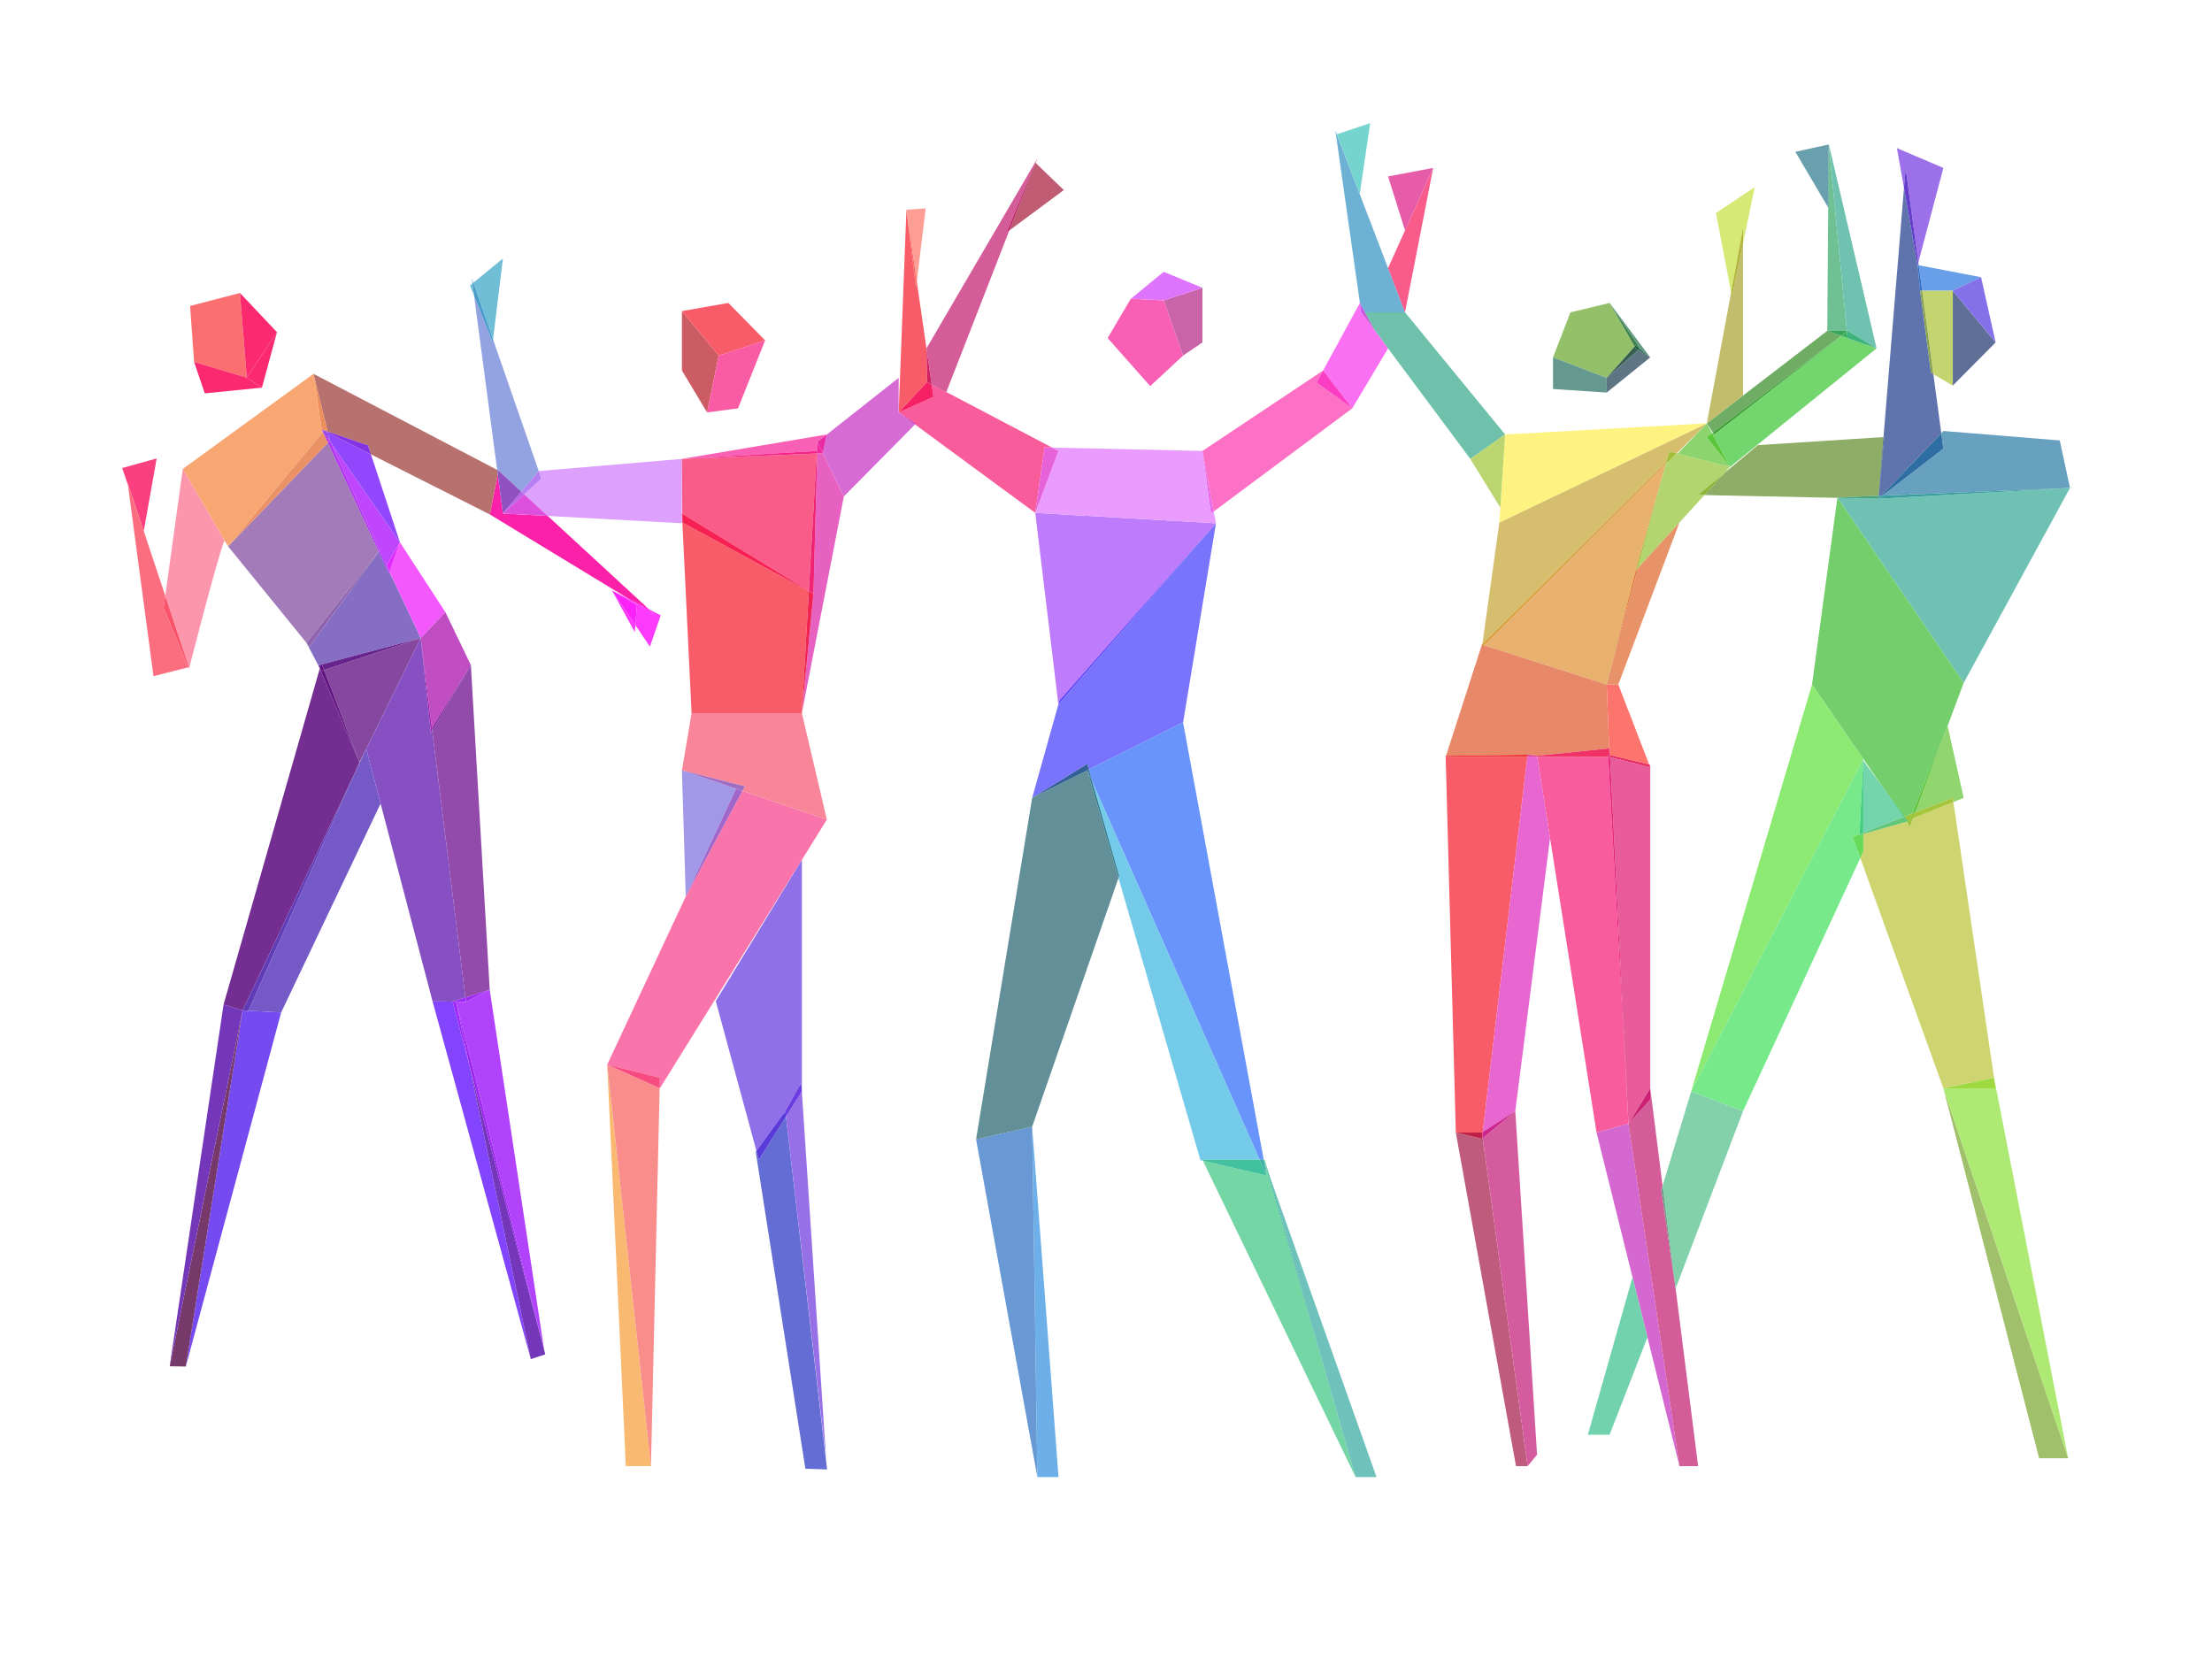 <?xml version="1.0"?>
<svg version="1.1" viewBox="0 0 800 600" xmlns="http://www.w3.org/2000/svg" width="800" height="600">
<g>
	<polyline fill="#FB21A8" points="180.022,171.581 177.144,186.053 227.866,216.866 234.741,220.38 198.093,186.599 
		181.895,185.713 180.022,171.581 	"></polyline>
	<polyline fill="#FB3AFC" points="221.307,213.513 230.357,218.933 229.798,226.086 235.051,233.864 238.966,222.54 234.741,220.38 
		236.848,222.322 227.866,216.866 221.307,213.513 	"></polyline>
	<polyline fill="#FA20F2" points="227.866,216.866 236.848,222.322 234.741,220.38 227.866,216.866 	"></polyline>
	<polyline fill="#FB39F8" points="221.307,213.513 229.599,228.637 229.798,226.086 221.307,213.513 	"></polyline>
	<polyline fill="#FA22F8" points="221.307,213.513 221.307,213.513 229.798,226.086 230.357,218.933 221.307,213.513 	"></polyline>
	<polyline fill="#FB6F70" points="86.778,105.965 68.749,110.651 70.196,130.914 89.253,136.562 86.778,105.965 	"></polyline>
	<polyline fill="#FB296F" points="86.778,105.965 89.253,136.562 100.173,120.131 86.778,105.965 	"></polyline>
	<polyline fill="#FB296F" points="70.196,130.914 74.062,142.258 94.729,140.202 89.253,136.562 70.196,130.914 	"></polyline>
	<polyline fill="#FB296F" points="100.173,120.131 89.253,136.562 94.729,140.202 100.173,120.131 	"></polyline>
	<polyline fill="#FB407F" points="56.66,165.801 44.187,169.273 46.257,175.325 46.147,174.508 51.987,192.075 56.66,165.801 	"></polyline>
	<path fill="#FB96AD" d="M66.104,169.593l-6.335,45.89l8.578,25.804l-0.266,0.067l0.255,0.615c0,0,10.221-40.143,12.881-46.564
		L66.104,169.593"></path>
	<polyline fill="#B7726F" points="113.374,135.206 118.482,156.07 133.092,161.076 134.167,164.339 177.144,186.053 
		180.022,171.581 179.805,169.938 113.374,135.206 	"></polyline>
	<polyline fill="#866EC4" points="136.98,199.511 111.936,233.836 110.826,232.47 115.121,240.631 115.12,240.629 116.052,240.381 
		116.234,239.745 116.438,240.278 152.172,230.769 140.877,206.889 140.683,207.444 136.98,199.511 	"></polyline>
	<polyline fill="#A27BB8" points="118.599,160.133 82.503,197.601 110.826,232.47 110.826,232.468 136.97,199.49 118.599,160.133 	
		"></polyline>
	<polyline fill="#8F63AE" points="136.97,199.49 110.826,232.468 110.826,232.47 111.936,233.836 136.98,199.511 136.97,199.49 	"></polyline>
	<path fill="#F8A672" d="M113.374,135.206l-47.27,34.387l15.113,25.812c0.231-0.558,0.405-0.861,0.51-0.861
		c0.039,0,0.068,0.041,0.087,0.124c0.688,2.934,0.688,2.934,0.688,2.934l0,0l34.262-41.395l-0.402-0.861l0.508,0.733l-0.508-0.733
		L113.374,135.206"></path>
	<path fill="#F79564" d="M81.728,194.543c-0.105,0-0.279,0.303-0.51,0.861l1.286,2.196c0,0,0,0-0.688-2.934
		C81.796,194.584,81.767,194.543,81.728,194.543"></path>
	<polyline fill="#ED8F5B" points="113.374,135.206 116.363,155.344 117.232,155.642 117.464,155.361 117.658,155.788 
		118.482,156.07 113.374,135.206 	"></polyline>
	<polyline fill="#EA9166" points="116.766,156.206 82.503,197.601 118.599,160.133 116.766,156.206 	"></polyline>
	<polyline fill="#E78D63" points="117.464,155.361 117.232,155.642 117.658,155.788 117.464,155.361 	"></polyline>
	<polyline fill="#BF46FC" points="119.523,159.902 137.288,199.089 139.797,204.43 144.639,196.131 119.523,159.902 	"></polyline>
	<polyline fill="#AB2FF3" points="137.288,199.089 137.288,199.089 136.98,199.511 140.683,207.444 140.877,206.889 
		139.751,204.508 139.797,204.43 137.288,199.089 	"></polyline>
	<polyline fill="#B032F0" points="119.229,159.479 118.599,160.133 136.97,199.49 137.288,199.089 119.523,159.902 119.229,159.479 
			"></polyline>
	<polyline fill="#AE2EEF" points="137.288,199.089 136.97,199.49 136.98,199.511 137.288,199.089 	"></polyline>
	<polyline fill="#BE39E5" points="116.363,155.344 116.766,156.206 116.872,156.077 116.363,155.344 	"></polyline>
	<polyline fill="#BB35E3" points="116.872,156.077 116.766,156.206 118.599,160.133 119.229,159.479 116.872,156.077 	"></polyline>
	<polyline fill="#F258FC" points="144.639,196.131 144.639,196.131 140.91,206.797 152.172,230.769 161.078,221.379 
		144.639,196.131 	"></polyline>
	<polyline fill="#D334ED" points="140.91,206.797 140.877,206.889 152.172,230.769 140.91,206.797 	"></polyline>
	<polyline fill="#E12AFB" points="144.639,196.131 139.797,204.43 140.91,206.797 144.639,196.131 	"></polyline>
	<polyline fill="#DC24F9" points="139.797,204.43 139.751,204.508 140.877,206.889 140.91,206.797 139.797,204.43 	"></polyline>
	<polyline fill="#9148FC" points="118.579,156.463 119.299,159.406 119.523,159.902 144.639,196.131 134.167,164.339 
		118.579,156.463 	"></polyline>
	<polyline fill="#8532E5" points="118.482,156.07 118.579,156.463 134.167,164.339 133.092,161.076 118.482,156.07 	"></polyline>
	<polyline fill="#8333F0" points="119.299,159.406 119.229,159.479 119.523,159.902 119.299,159.407 	"></polyline>
	<path fill="#903AE5" d="M117.782,156.061l1.517,3.346l0,0l-0.72-2.943L117.782,156.061 M116.363,155.344l0.508,0.733l0.278-0.336
		L116.363,155.344"></path>
	<path fill="#8E36E1" d="M117.658,155.788l0.124,0.273l0.797,0.402l-0.097-0.393L117.658,155.788 M116.363,155.344L116.363,155.344
		l0.786,0.397l0.083-0.1L116.363,155.344"></path>
	<polyline fill="#8D36E3" points="117.149,155.741 116.872,156.077 119.229,159.479 119.299,159.406 117.782,156.061 
		117.149,155.741 	"></polyline>
	<polyline fill="#8D36E2" points="117.232,155.642 117.149,155.741 117.782,156.061 117.658,155.788 117.232,155.642 	"></polyline>
	<polyline fill="#86489E" points="152.172,230.769 117.222,242.326 130.018,275.753 132.438,270.839 132.441,270.831 
		152.172,230.769 	"></polyline>
	<polyline fill="#67248F" points="152.172,230.769 116.438,240.278 117.222,242.326 152.172,230.769 	"></polyline>
	<polyline fill="#86489E" points="115.121,240.631 115.634,241.842 115.678,241.689 115.121,240.631 	"></polyline>
	<polyline fill="#67248F" points="116.052,240.381 115.12,240.629 115.121,240.631 115.678,241.689 116.052,240.381 	"></polyline>
	<polyline fill="#631989" points="116.234,239.745 116.052,240.381 116.438,240.278 116.234,239.745 	"></polyline>
	<polyline fill="#742E92" points="115.634,241.842 80.847,363.339 87.747,365.428 87.747,365.428 87.747,365.428 87.747,365.428 
		87.747,365.428 128.258,279.686 130.018,275.753 115.634,241.842 	"></polyline>
	<polyline fill="#631584" points="115.678,241.689 115.634,241.842 130.018,275.753 117.222,242.326 116.192,242.667 
		115.678,241.689 	"></polyline>
	<polyline fill="#5E0F82" points="116.438,240.278 116.052,240.381 115.678,241.689 116.192,242.667 117.222,242.326 
		116.438,240.278 	"></polyline>
	<polyline fill="#8650C2" points="152.172,230.769 152.172,230.769 132.441,270.831 137.645,290.63 156.439,362.153 
		163.683,362.259 168.328,360.762 156.328,264.211 155.827,265.061 152.172,230.769 	"></polyline>
	<polyline fill="#C04DC2" points="161.078,221.379 161.078,221.379 152.172,230.769 156.328,264.211 156.329,264.21 
		156.219,263.325 170.299,240.533 161.078,221.379 	"></polyline>
	<polyline fill="#A122B3" points="152.172,230.769 155.827,265.061 156.328,264.211 152.172,230.769 	"></polyline>
	<polyline fill="#7559C7" points="132.441,270.831 132.438,270.839 128.258,279.686 89.841,365.54 101.682,366.176 137.645,290.63 
		132.441,270.831 	"></polyline>
	<polyline fill="#643FBA" points="132.441,270.831 132.438,270.839 132.441,270.831 132.441,270.831 	"></polyline>
	<polyline fill="#613CB7" points="128.258,279.686 87.747,365.428 89.841,365.54 128.258,279.686 	"></polyline>
	<polyline fill="#6441BE" points="132.441,270.831 132.441,270.831 137.645,290.63 137.645,290.63 132.441,270.831 	"></polyline>
	<polyline fill="#924BAA" points="170.299,240.533 170.299,240.533 156.329,264.21 168.328,360.762 177.113,357.932 
		170.299,240.533 	"></polyline>
	<polyline fill="#811F9B" points="170.299,240.533 156.219,263.325 156.329,264.21 170.299,240.533 	"></polyline>
	<polyline fill="#754AF0" points="87.747,365.428 67.207,494.212 101.682,366.176 89.841,365.54 89.636,366 87.747,365.428 	"></polyline>
	<polyline fill="#612CE0" points="87.747,365.428 87.747,365.428 89.636,366 89.841,365.54 87.747,365.428 	"></polyline>
	<polyline fill="#77396A" points="87.747,365.428 61.373,494.126 67.207,494.212 87.747,365.428 87.747,365.428 	"></polyline>
	<polyline fill="#7437B9" points="80.847,363.339 61.373,494.126 87.747,365.428 80.847,363.339 	"></polyline>
	<polyline fill="#601AAA" points="80.847,363.339 80.847,363.339 87.747,365.428 87.747,365.428 80.847,363.339 	"></polyline>
	<polyline fill="#8244FC" points="156.439,362.153 191.967,491.533 169.818,385.589 163.683,362.259 156.439,362.153 	"></polyline>
	<polyline fill="#7437B9" points="169.818,385.589 191.967,491.533 197.214,489.833 196.783,488.128 169.818,385.589 	"></polyline>
	<polyline fill="#B143FC" points="177.113,357.932 177.113,357.932 168.523,362.329 168.328,360.762 168.523,362.329 
		163.683,362.259 163.683,362.259 164.944,362.277 169.818,385.589 164.944,362.277 196.783,488.128 196.786,488.138 
		177.113,357.932 	"></polyline>
	<polyline fill="#9F2AF3" points="168.328,360.762 163.683,362.259 168.523,362.329 168.328,360.762 	"></polyline>
	<polyline fill="#A12AF0" points="177.113,357.932 168.328,360.762 168.523,362.329 177.113,357.932 	"></polyline>
	<polyline fill="#9F28FB" points="163.683,362.259 169.818,385.589 164.944,362.277 163.683,362.259 	"></polyline>
	<polyline fill="#9D26F1" points="164.944,362.277 169.818,385.589 196.783,488.128 164.944,362.277 	"></polyline>
	<polyline fill="#FB6E80" points="46.257,175.325 55.513,244.543 68.082,241.354 59.16,219.893 59.769,215.483 51.987,192.075 
		51.987,192.075 46.257,175.325 	"></polyline>
	<polyline fill="#FA3F60" points="46.147,174.508 46.257,175.325 51.987,192.075 46.147,174.508 	"></polyline>
	<polyline fill="#FA546B" points="59.769,215.483 59.16,219.893 68.082,241.354 68.347,241.287 59.769,215.483 	"></polyline>
	<polyline fill="#8EAD66" points="681.188,158.069 635.748,160.986 623.76,170.982 616.426,179.044 664.506,180.061 
		664.525,179.913 679.44,179.303 681.188,158.069 	"></polyline>
	<polyline fill="#6DB2D4" points="482.953,47.191 491.825,109.558 491.825,109.558 493.651,112.963 508.144,112.963 502.008,96.944 
		482.953,47.191 	"></polyline>
	<polyline fill="#6FC1AB" points="508.144,112.963 508.144,112.963 493.651,112.963 497.104,119.404 502.008,125.993 
		531.758,165.965 544.352,157.133 508.144,112.963 	"></polyline>
	<polyline fill="#75D5CE" points="495.548,44.53 483.525,48.552 491.763,70.192 495.548,44.53 	"></polyline>
	<polyline fill="#73D56E" points="667.96,119.837 667.96,119.837 668.199,122.305 665.866,121.462 619.919,157.133 619.479,156.459 
		619.194,156.674 625.692,168.858 678.694,125.993 668.199,122.305 667.96,119.837 	"></polyline>
	<polyline fill="#6FAD65" points="660.852,119.651 660.852,119.651 630.414,143.036 630.414,143.036 617.296,153.114 
		619.479,156.459 665.822,121.446 660.852,119.651 	"></polyline>
	<polyline fill="#3C9D31" points="665.822,121.446 619.479,156.459 619.919,157.133 665.866,121.462 665.822,121.446 	"></polyline>
	<polyline fill="#6FC092" points="661.377,52 661.375,52.245 661.377,52.244 661.377,75.371 661.198,75.067 660.852,119.651 
		667.941,119.651 661.377,52 	"></polyline>
	<polyline fill="#3CB25D" points="667.96,119.837 665.866,121.462 668.199,122.305 667.96,119.837 	"></polyline>
	<polyline fill="#3AA35A" points="667.941,119.651 660.852,119.651 665.822,121.446 667.959,119.832 667.941,119.651 	"></polyline>
	<polyline fill="#299D47" points="667.959,119.832 665.822,121.446 665.866,121.462 667.96,119.837 667.959,119.832 	"></polyline>
	<polyline fill="#6FC1B0" points="661.377,52 667.941,119.651 668.199,119.651 678.694,125.993 661.377,52 	"></polyline>
	<polyline fill="#3DB27C" points="668.199,119.651 668.199,119.651 667.96,119.837 668.199,122.305 678.694,125.993 
		668.199,119.651 	"></polyline>
	<polyline fill="#3BA379" points="668.199,119.651 667.941,119.651 667.959,119.832 668.199,119.651 	"></polyline>
	<polyline fill="#299E66" points="668.199,119.651 667.959,119.832 667.96,119.837 668.199,119.651 	"></polyline>
	<polyline fill="#68A0AD" points="661.375,52.245 649.308,54.905 661.198,75.067 661.375,52.245 	"></polyline>
	<polyline fill="#338985" points="661.377,52.244 661.375,52.245 661.198,75.067 661.377,75.371 661.377,52.244 	"></polyline>
	<polyline fill="#94C06A" points="582.137,109.558 567.967,112.963 561.67,129.25 581.086,136.643 591.19,125.306 582.137,109.558 	
		"></polyline>
	<polyline fill="#65998F" points="561.67,129.25 561.67,140.687 581.086,141.971 581.086,136.643 561.67,129.25 	"></polyline>
	<polyline fill="#5E7684" points="592.507,126.566 581.086,136.643 581.086,141.971 596.83,129.25 592.507,126.566 	"></polyline>
	<polyline fill="#375F4D" points="591.19,125.306 581.086,136.643 592.507,126.566 591.585,125.993 591.19,125.306 	"></polyline>
	<polyline fill="#649982" points="582.137,109.558 582.137,109.558 593.156,125.993 593.049,126.088 596.83,129.25 582.137,109.558 
			"></polyline>
	<polyline fill="#3E834D" points="582.137,109.558 591.19,125.306 591.585,124.863 593.049,126.088 593.156,125.993 
		582.137,109.558 	"></polyline>
	<polyline fill="#2A6756" points="593.049,126.088 592.507,126.566 596.83,129.25 593.049,126.088 	"></polyline>
	<polyline fill="#1C5F42" points="591.585,124.863 591.19,125.306 591.585,125.993 592.507,126.566 593.049,126.088 
		591.585,124.863 	"></polyline>
	<polyline fill="#D5BF6E" points="617.296,153.114 542.254,188.966 536.12,232.973 602.602,167.212 602.536,167.457 
		603.722,163.247 606.432,163.938 617.296,153.114 	"></polyline>
	<path fill="#E8B16D" d="M536.12,232.973l-0.164,0.163l0.136,0.043L536.12,232.973 M602.395,167.961l-65.665,65.422l44.356,14.191
		l10.499-41.226L602.395,167.961"></path>
	<polyline fill="#D99A39" points="602.602,167.212 536.12,232.973 536.092,233.179 536.729,233.383 602.395,167.961 
		602.536,167.457 602.602,167.212 	"></polyline>
	<polyline fill="#E8B16D" points="592.348,205.51 591.585,206.348 592.348,205.51 592.348,205.51 	"></polyline>
	<polyline fill="#B3D56F" points="606.432,163.938 602.403,167.952 592.348,205.51 616.426,179.044 614.149,178.996 623.76,170.982 
		625.692,168.858 606.683,164.105 606.762,164.023 606.432,163.938 	"></polyline>
	<polyline fill="#8AB738" points="623.76,170.982 614.149,178.996 616.426,179.044 623.76,170.982 	"></polyline>
	<polyline fill="#A4BE3A" points="603.722,163.247 602.536,167.457 602.403,167.952 606.432,163.938 603.722,163.247 	"></polyline>
	<polyline fill="#ABB83A" points="602.403,167.952 602.395,167.961 591.585,206.348 592.348,205.51 602.403,167.952 	"></polyline>
	<polyline fill="#A5B128" points="602.536,167.457 602.395,167.961 602.403,167.952 602.536,167.457 	"></polyline>
	<polyline fill="#FEF380" points="617.296,153.114 544.352,157.133 542.254,188.966 617.296,153.114 	"></polyline>
	<polyline fill="#8CD56E" points="617.296,153.114 617.296,153.114 606.762,164.023 625.692,168.858 617.296,158.109 
		619.194,156.674 617.296,153.114 	"></polyline>
	<polyline fill="#5AC639" points="619.194,156.674 617.296,158.109 625.692,168.858 619.194,156.674 	"></polyline>
	<polyline fill="#70C63A" points="606.762,164.023 606.683,164.105 625.692,168.858 606.762,164.023 	"></polyline>
	<polyline fill="#E8926A" points="607.398,188.966 592.348,205.51 581.086,247.574 585.284,247.574 607.398,188.966 	"></polyline>
	<path fill="#E07635" d="M581.086,247.574L581.086,247.574 M592.348,205.51l-0.763,0.838l-10.499,41.226L592.348,205.51"></path>
	<polyline fill="#BBD570" points="544.352,157.133 531.758,165.965 542.607,183.592 544.352,157.133 	"></polyline>
	<polyline fill="#E78869" points="535.956,233.136 522.966,273.344 552.486,272.946 555.898,273.346 582.013,270.661 
		581.086,247.574 536.729,233.383 535.956,234.153 536.092,233.179 535.956,233.136 	"></polyline>
	<polyline fill="#D87134" points="536.092,233.179 535.956,234.153 536.729,233.383 536.092,233.179 	"></polyline>
	<polyline fill="#E78869" points="522.846,273.715 522.836,273.746 522.847,273.746 522.846,273.715 	"></polyline>
	<polyline fill="#FC746B" points="585.284,247.574 585.284,247.574 581.086,247.574 582.013,270.661 582.137,270.648 
		582.26,273.102 596.454,276.513 585.284,247.574 	"></polyline>
	<polyline fill="#F95C9C" points="581.656,273.746 555.962,273.746 560.6,303.114 577.413,409.592 588.958,406.393 581.656,273.746 
			"></polyline>
	<polyline fill="#F03166" points="582.013,270.661 555.898,273.346 555.962,273.746 581.656,273.746 581.612,272.946 
		582.109,273.066 582.013,270.661 	"></polyline>
	<polyline fill="#F72A66" points="582.137,270.648 582.013,270.661 582.109,273.066 582.26,273.102 582.137,270.648 	"></polyline>
	<polyline fill="#E75C99" points="582.295,273.786 588.958,406.393 596.83,393.597 596.83,276.603 596.454,276.513 596.83,277.486 
		582.295,273.786 	"></polyline>
	<polyline fill="#E72A63" points="582.26,273.102 582.295,273.786 596.83,277.486 596.454,276.513 582.26,273.102 	"></polyline>
	<polyline fill="#E52175" points="582.109,273.066 582.137,273.746 581.656,273.746 588.958,406.393 582.295,273.786 
		582.137,273.746 582.109,273.066 	"></polyline>
	<polyline fill="#E21262" points="581.612,272.946 581.656,273.746 582.137,273.746 582.109,273.066 581.612,272.946 	"></polyline>
	<polyline fill="#E40F62" points="582.109,273.066 582.137,273.746 582.295,273.786 582.26,273.102 582.109,273.066 	"></polyline>
	<path fill="#F95C69" d="M552.392,273.746h-29.545l3.665,135.846h9.444l0.146,1.062l-0.146-1.062l0.294-0.189L552.392,273.746
		 M522.966,273.344l-0.13,0.002l0.01,0.369L522.966,273.344"></path>
	<polyline fill="#F03133" points="552.486,272.946 522.966,273.344 522.846,273.715 522.847,273.746 552.392,273.746 
		552.486,272.946 	"></polyline>
	<polyline fill="#E766D0" points="555.962,273.746 552.392,273.746 536.25,409.402 548.026,401.823 560.6,303.114 555.962,273.746 	
		"></polyline>
	<polyline fill="#DF3A9A" points="552.486,272.946 552.486,272.946 552.392,273.746 555.962,273.746 555.898,273.346 
		552.486,272.946 	"></polyline>
	<polyline fill="#E52BAC" points="555.962,273.746 555.962,273.746 560.6,303.116 560.6,303.114 555.962,273.746 	"></polyline>
	<polyline fill="#D468D0" points="588.958,406.393 588.958,406.393 577.413,409.592 590.538,462.402 595.85,483.557 
		595.816,483.642 607.398,530.242 588.958,406.393 	"></polyline>
	<polyline fill="#D45C99" points="596.83,393.597 596.83,393.597 596.83,397.71 588.958,406.393 607.398,530.242 614.149,530.242 
		606.011,466.031 606.011,466.032 600.833,430.382 601.298,428.848 596.83,393.597 	"></polyline>
	<polyline fill="#CB2175" points="596.83,393.597 588.958,406.393 596.83,397.71 596.83,393.597 	"></polyline>
	<polyline fill="#BF5C7D" points="526.512,409.592 548.278,530.242 552.486,530.242 536.237,411.643 535.956,411.877 
		526.512,409.592 	"></polyline>
	<polyline fill="#BD2147" points="535.956,409.592 526.512,409.592 535.956,411.877 536.102,410.654 535.956,409.592 	"></polyline>
	<polyline fill="#B7246D" points="536.102,410.654 535.956,411.877 536.237,411.643 536.102,410.654 	"></polyline>
	<polyline fill="#D45C9E" points="548.026,401.823 548.026,401.823 536.237,411.643 552.486,530.242 555.898,526.129 
		548.026,401.823 	"></polyline>
	<polyline fill="#D12168" points="536.25,409.402 535.956,409.592 536.102,410.654 536.25,409.402 	"></polyline>
	<polyline fill="#CB248D" points="548.026,401.823 536.25,409.402 536.102,410.654 536.237,411.643 548.026,401.823 	"></polyline>
	<polyline fill="#F95C8A" points="518.332,60.734 518.332,60.734 508.144,83.335 508.144,83.334 502.008,96.944 508.144,112.963 
		518.332,60.734 	"></polyline>
	<polyline fill="#C4407B" points="502.008,96.944 502.008,96.944 508.144,112.963 502.008,96.943 	"></polyline>
	<polyline fill="#F970F3" points="491.825,109.558 478.535,133.983 489.073,147.678 502.008,125.993 492.31,112.963 
		491.825,109.558 	"></polyline>
	<polyline fill="#C453E4" points="491.825,109.558 491.825,109.558 492.31,112.963 493.651,112.963 491.825,109.558 	"></polyline>
	<polyline fill="#C55AD5" points="493.651,112.963 492.31,112.963 502.008,125.993 502.008,125.993 497.104,119.404 
		493.651,112.963 	"></polyline>
	<polyline fill="#FC71C6" points="478.535,133.982 434.876,163.085 438.973,184.977 489.073,147.678 476.137,138.392 
		478.535,133.983 478.535,133.982 	"></polyline>
	<polyline fill="#FA3DC2" points="478.535,133.983 476.137,138.392 489.073,147.678 478.535,133.983 	"></polyline>
	<polyline fill="#F95C69" points="327.816,75.854 325.017,149.168 335.299,138.132 335.07,125.995 331.575,101.84 331.303,104.08 
		327.816,75.854 	"></polyline>
	<polyline fill="#F95C9B" points="336.959,139.058 337.612,143.569 325.017,149.168 331.315,153.114 330.923,153.511 
		374.417,185.495 377.792,161.813 380.523,161.875 342.259,141.786 342.187,141.971 336.959,139.058 	"></polyline>
	<polyline fill="#F62165" points="335.299,138.132 325.017,149.168 337.612,143.569 336.959,139.058 335.299,138.132 	"></polyline>
	<polyline fill="#F95FB4" points="408.985,108.041 400.589,122.26 415.982,139.645 427.878,128.606 420.88,108.653 408.985,108.041 
			"></polyline>
	<polyline fill="#CA64A9" points="434.876,104.08 420.88,108.653 427.878,128.606 434.876,123.842 434.876,104.08 	"></polyline>
	<polyline fill="#DF74FC" points="420.88,98.305 408.985,108.041 420.88,108.653 434.876,104.08 420.88,98.305 	"></polyline>
	<polyline fill="#BE7BFC" points="374.417,185.495 374.417,185.495 382.772,254.762 383.2,253.236 439.773,189.254 374.417,185.495 
			"></polyline>
	<polyline fill="#E99CFD" points="380.523,161.875 382.829,163.085 374.417,185.495 439.773,189.254 438.973,184.977 
		437.984,185.713 434.876,163.085 380.523,161.875 	"></polyline>
	<polyline fill="#E868E8" points="434.876,163.085 434.876,163.085 437.984,185.713 438.973,184.977 434.876,163.085 	"></polyline>
	<polyline fill="#E761D9" points="377.792,161.813 374.417,185.495 382.829,163.085 380.523,161.875 377.792,161.813 	"></polyline>
	<polyline fill="#7974FC" points="439.773,189.254 382.772,254.762 373.298,288.555 393.208,276.31 393.781,278.322 
		427.878,261.288 439.773,189.254 	"></polyline>
	<polyline fill="#6145FC" points="439.773,189.254 383.2,253.236 382.772,254.762 439.773,189.254 	"></polyline>
	<polyline fill="#6994FC" points="427.878,261.288 427.878,261.288 393.781,278.322 395.047,282.764 455.568,419.435 
		457.053,419.435 427.878,261.288 	"></polyline>
	<polyline fill="#3962FC" points="427.878,261.288 393.781,278.322 393.781,278.322 427.878,261.288 	"></polyline>
	<polyline fill="#73CAE9" points="395.047,282.764 404.764,316.844 404.519,317.551 434.152,419.583 435.049,419.793 
		434.876,419.435 455.568,419.435 395.047,282.764 	"></polyline>
	<polyline fill="#74D5A5" points="457.438,419.435 457.053,419.435 458.113,425.181 435.049,419.793 490.26,534.19 457.088,419.435 
		458.887,424.5 457.438,419.435 	"></polyline>
	<polyline fill="#3DAEA4" points="457.053,419.435 455.568,419.435 458.113,425.181 457.053,419.435 	"></polyline>
	<polyline fill="#41C19D" points="455.568,419.435 434.876,419.435 435.049,419.793 458.113,425.181 455.568,419.435 	"></polyline>
	<polyline fill="#6FC1BB" points="458.887,424.5 490.26,534.19 497.832,534.19 458.887,424.5 	"></polyline>
	<polyline fill="#3DB29B" points="457.088,419.435 490.26,534.19 458.887,424.5 457.088,419.435 	"></polyline>
	<polyline fill="#6DB0E9" points="373.298,407.485 375.168,534.19 382.829,534.19 373.298,407.485 	"></polyline>
	<polyline fill="#6899D4" points="373.298,407.485 353.006,412.055 375.168,534.19 373.298,407.485 	"></polyline>
	<polyline fill="#639098" points="393.208,278.608 373.298,288.555 353.006,412.055 373.298,407.485 404.519,317.551 
		393.208,278.608 	"></polyline>
	<polyline fill="#325E97" points="393.208,276.31 373.298,288.555 393.208,278.608 393.208,278.608 393.781,278.322 393.208,276.31 
			"></polyline>
	<polyline fill="#2C6997" points="393.781,278.322 393.208,278.608 395.047,282.764 393.781,278.322 	"></polyline>
	<polyline fill="#1B5797" points="393.781,278.322 393.208,278.608 393.781,278.322 393.781,278.322 	"></polyline>
	<polyline fill="#317C90" points="393.208,278.608 393.208,278.608 404.519,317.551 404.764,316.844 395.047,282.764 
		393.208,278.608 	"></polyline>
	<polyline fill="#1D6F90" points="393.208,278.608 393.208,278.608 395.047,282.764 393.208,278.608 	"></polyline>
	<polyline fill="#FC9E94" points="334.791,75.371 327.816,75.854 331.575,101.84 334.791,75.371 	"></polyline>
	<polyline fill="#FA635E" points="327.816,75.854 331.303,104.08 331.575,101.84 327.816,75.854 	"></polyline>
	<polyline fill="#E75CA9" points="518.332,60.734 502.008,63.808 508.144,83.334 518.332,60.734 	"></polyline>
	<polyline fill="#E5217E" points="518.332,60.734 508.144,83.334 508.144,83.335 518.332,60.734 	"></polyline>
	<polyline fill="#BF5C74" points="374.561,58.918 365.039,83.346 384.741,68.736 374.561,58.918 	"></polyline>
	<polyline fill="#D45C99" points="375.168,57.361 335.07,125.993 335.07,125.995 336.951,139 342.259,141.786 365.039,83.346 
		364.091,84.049 374.417,58.778 374.561,58.918 375.168,57.361 	"></polyline>
	<polyline fill="#D12163" points="335.07,125.995 335.299,138.132 336.951,139 335.07,125.995 	"></polyline>
	<polyline fill="#D12175" points="336.951,139 336.959,139.058 342.187,141.971 342.259,141.786 336.951,139 	"></polyline>
	<polyline fill="#D00C62" points="335.299,138.132 336.959,139.058 336.951,139 335.299,138.132 	"></polyline>
	<polyline fill="#BC2167" points="374.417,58.778 364.091,84.049 365.039,83.346 374.561,58.918 374.417,58.778 	"></polyline>
	<polyline fill="#D56BD3" points="325.017,136.643 299.045,157.134 299.047,157.133 297.594,163.944 305.181,179.574 
		330.923,153.511 325.017,149.168 325.017,136.643 	"></polyline>
	<polyline fill="#D331AF" points="325.017,149.168 325.017,149.168 330.923,153.511 331.315,153.114 325.017,149.168 	"></polyline>
	<path fill="#93A2E0" d="M171.452,106.899l8.353,63.039l0.493,0.258l-0.275,1.385l0.275-1.385l8.262,7.616l6.284-7.449
		l-16.524-47.585l-0.125,1.027L171.452,106.899 M170.617,100.594l0.255,1.924l0.322-0.263L170.617,100.594"></path>
	<polyline fill="#9251C0" points="180.298,170.196 180.022,171.581 181.895,185.713 188.56,177.812 180.298,170.196 	"></polyline>
	<polyline fill="#796FAB" points="179.805,169.938 180.022,171.581 180.298,170.196 179.805,169.938 	"></polyline>
	<path fill="#6FBED5" d="M170.872,102.518l-0.88,0.72l1.46,3.662L170.872,102.518 M181.895,93.501l-10.702,8.753l7.126,20.522
		L181.895,93.501"></path>
	<polyline fill="#489CCA" points="171.193,102.254 170.872,102.518 171.452,106.899 178.194,123.804 178.32,122.777 
		171.193,102.254 	"></polyline>
	<polyline fill="#DEA0FD" points="246.625,165.965 194.844,170.362 195.807,173.137 189.588,178.759 198.093,186.599 
		246.625,189.254 246.625,165.965 	"></polyline>
	<polyline fill="#DD50DE" points="189.588,178.759 181.895,185.713 198.093,186.599 189.588,178.759 	"></polyline>
	<polyline fill="#B87FF2" points="194.844,170.362 188.56,177.812 189.588,178.759 195.807,173.137 194.844,170.362 	"></polyline>
	<polyline fill="#B762E6" points="188.56,177.812 181.895,185.713 189.588,178.759 188.56,177.812 	"></polyline>
	<polyline fill="#E761C1" points="297.594,163.944 295.58,164.024 294.203,214.763 290.008,257.916 305.181,179.574 
		297.593,163.944 	"></polyline>
	<polyline fill="#D92BB1" points="297.594,163.944 297.594,163.944 305.181,179.574 297.593,163.944 	"></polyline>
	<path fill="#F95C69" d="M246.782,188.966l3.34,68.95h39.885l2.515-44.067L246.782,188.966 M246.625,185.713l0.157,3.244
		l-0.022-3.161L246.625,185.713"></path>
	<polyline fill="#F02353" points="292.523,213.849 290.008,257.916 294.203,214.763 292.523,213.849 	"></polyline>
	<path fill="#F95C88" d="M246.782,188.957v0.009V188.957 M295.366,164.033l-48.742,1.932l0.135,19.831l45.769,27.945
		L295.366,164.033"></path>
	<polyline fill="#F02372" points="295.58,164.024 295.366,164.033 292.529,213.741 294.203,214.763 295.58,164.024 	"></polyline>
	<polyline fill="#F62152" points="246.76,185.796 246.782,188.957 246.782,188.966 292.523,213.849 292.529,213.741 246.76,185.796 
			"></polyline>
	<polyline fill="#F40D4A" points="292.529,213.741 292.523,213.849 294.203,214.763 292.529,213.741 	"></polyline>
	<polyline fill="#F95FB5" points="299.045,157.134 246.625,165.965 295.419,163.096 295.605,159.848 299.045,157.134 	"></polyline>
	<polyline fill="#E92AA5" points="299.047,157.133 299.045,157.134 295.605,159.848 297.593,163.944 297.594,163.944 
		299.047,157.133 	"></polyline>
	<polyline fill="#F0269E" points="295.605,159.848 295.419,163.096 295.605,163.085 295.58,164.024 297.594,163.944 
		295.605,159.848 	"></polyline>
	<polyline fill="#EB1399" points="295.605,159.848 295.605,159.848 297.593,163.944 297.594,163.944 295.605,159.848 	"></polyline>
	<polyline fill="#F62489" points="295.419,163.096 246.625,165.965 295.366,164.033 295.419,163.096 	"></polyline>
	<polyline fill="#F41082" points="295.605,163.085 295.419,163.096 295.366,164.033 295.58,164.024 295.605,163.085 	"></polyline>
	<polyline fill="#CC5C64" points="246.625,112.511 246.625,133.982 255.72,149.168 259.919,128.606 246.625,112.511 	"></polyline>
	<polyline fill="#F95C69" points="263.417,109.558 246.625,112.511 259.919,128.606 276.712,123.1 263.417,109.558 	"></polyline>
	<polyline fill="#F95CA4" points="276.712,123.1 259.919,128.606 255.72,149.168 266.917,147.678 276.712,123.1 	"></polyline>
	<polyline fill="#F9B970" points="219.608,385.037 226.332,530.242 235.428,530.242 219.608,385.037 	"></polyline>
	<polyline fill="#F98D8B" points="219.608,385.037 235.428,530.242 238.57,393.558 219.608,385.037 	"></polyline>
	<polyline fill="#F974AB" points="268.488,286.041 248.02,324.2 219.608,385.037 238.657,389.792 238.57,393.558 238.657,393.597 
		299.047,296.43 268.488,286.041 	"></polyline>
	<polyline fill="#F64B81" points="219.608,385.037 238.57,393.558 238.657,389.792 219.608,385.037 	"></polyline>
	<polyline fill="#F98698" points="290.008,257.916 290.008,257.916 250.123,257.916 246.625,278.608 269.39,284.359 
		268.502,286.013 299.047,296.43 290.008,257.916 	"></polyline>
	<polyline fill="#F6547A" points="268.502,286.013 268.488,286.041 299.047,296.43 268.502,286.013 	"></polyline>
	<polyline fill="#A298E8" points="246.625,278.608 248.013,324.212 248.02,324.2 266.203,285.264 246.625,278.608 	"></polyline>
	<polyline fill="#A066C9" points="266.203,285.264 248.02,324.2 268.488,286.041 266.203,285.264 	"></polyline>
	<polyline fill="#A06DC3" points="246.625,278.608 246.625,278.608 266.203,285.264 266.217,285.234 268.502,286.013 
		269.39,284.359 246.625,278.608 	"></polyline>
	<polyline fill="#9F5AB8" points="266.217,285.234 266.203,285.264 268.488,286.041 268.502,286.013 266.217,285.234 	"></polyline>
	<polyline fill="#636DD4" points="284.251,403.865 274.438,419.435 273.571,416.239 273.315,416.593 291.27,531.171 
		299.132,531.448 284.251,403.865 	"></polyline>
	<polyline fill="#9770E8" points="289.995,394.752 284.252,403.863 298.758,527.409 289.995,394.752 	"></polyline>
	<polyline fill="#9070E8" points="290.008,310.974 258.869,362.071 273.571,416.239 284.013,401.823 284.251,403.865 
		284.252,403.863 284.013,401.823 289.783,391.54 289.995,394.752 290.008,394.731 290.008,310.974 	"></polyline>
	<polyline fill="#583BD8" points="284.013,401.823 273.571,416.239 274.438,419.435 284.251,403.865 284.013,401.823 	"></polyline>
	<polyline fill="#6B3DE0" points="289.783,391.54 284.013,401.823 284.252,403.863 289.995,394.752 289.783,391.54 	"></polyline>
	<polyline fill="#D5E974" points="634.613,67.682 620.608,77.053 626.081,105.742 630.414,82.377 630.414,87.882 634.613,67.682 	
		"></polyline>
	<polyline fill="#C1BD6C" points="630.414,87.882 626.378,107.298 626.081,105.742 617.296,153.114 630.414,143.036 630.414,87.882 
			"></polyline>
	<polyline fill="#8D9F34" points="630.414,143.036 617.296,153.114 630.414,143.036 	"></polyline>
	<polyline fill="#B2B539" points="630.414,82.377 626.081,105.742 626.378,107.298 630.414,87.882 630.414,82.377 	"></polyline>
	<polyline fill="#5F74AC" points="688.603,67.977 681.188,158.069 681.451,158.052 679.453,179.303 680.418,179.263 
		702.091,156.653 699.22,135.296 698.358,134.786 694.446,105.147 693.542,95.849 688.603,67.977 	"></polyline>
	<polyline fill="#365675" points="681.451,158.052 681.188,158.069 679.44,179.303 679.453,179.303 681.451,158.052 	"></polyline>
	<polyline fill="#5F74AC" points="693.791,94.908 693.542,95.849 693.928,95.923 693.791,94.908 	"></polyline>
	<polyline fill="#9C70E8" points="686.049,53.57 688.603,67.977 689.198,60.734 693.791,94.908 702.844,60.734 686.049,53.57 	"></polyline>
	<polyline fill="#623ECA" points="689.198,60.734 688.603,67.977 693.542,95.849 693.791,94.908 689.198,60.734 	"></polyline>
	<polyline fill="#68A0C0" points="702.844,155.867 702.091,156.653 702.844,162.258 680.815,179.247 748.64,176.476 
		744.949,159.293 702.844,155.867 	"></polyline>
	<polyline fill="#2E6EA2" points="702.091,156.653 680.418,179.263 680.815,179.247 702.844,162.258 702.091,156.653 	"></polyline>
	<polyline fill="#6FC1B4" points="748.64,176.476 679.353,180.375 664.628,180.063 710.193,246.982 748.64,176.476 	"></polyline>
	<polyline fill="#46A37C" points="679.44,179.303 664.525,179.913 664.628,180.063 679.353,180.375 679.44,179.303 	"></polyline>
	<polyline fill="#358F97" points="680.418,179.263 679.453,179.303 679.353,180.375 680.418,179.263 	"></polyline>
	<polyline fill="#278482" points="679.453,179.303 679.44,179.303 679.353,180.375 679.453,179.303 	"></polyline>
	<polyline fill="#399E9D" points="748.64,176.476 680.815,179.247 679.353,180.375 748.64,176.476 	"></polyline>
	<polyline fill="#248D92" points="680.815,179.247 680.418,179.263 679.353,180.375 680.815,179.247 	"></polyline>
	<polyline fill="#74CE6C" points="664.506,180.061 655.343,247.574 680.25,283.715 688.817,295.333 691.652,294.231 704.385,262.53 
		704.385,262.531 710.193,246.982 664.628,180.063 664.506,180.061 	"></polyline>
	<polyline fill="#4BB135" points="664.525,179.913 664.506,180.061 664.628,180.063 664.525,179.913 	"></polyline>
	<path fill="#8CE972" d="M611.643,394.731L611.643,394.731 M655.343,247.574l-43.7,147.158l62.247-120.243L655.343,247.574"></path>
	<polyline fill="#90D56E" points="704.385,262.531 692.694,293.826 706.253,288.555 706.476,290.068 710.193,288.562 
		704.385,262.531 	"></polyline>
	<polyline fill="#5EC339" points="704.385,262.53 691.652,294.231 692.694,293.826 704.385,262.531 704.385,262.53 	"></polyline>
	<polyline fill="#CED470" points="706.476,290.068 691.892,295.975 690.77,298.979 689.532,297.184 673.89,301.622 673.89,307.972 
		672.805,310.312 702.844,393.597 721.179,389.792 706.476,290.068 	"></polyline>
	<polyline fill="#9BC33B" points="691.652,294.231 688.817,295.333 690.069,297.031 689.532,297.184 690.77,298.979 
		691.892,295.975 690.77,296.43 691.652,294.231 	"></polyline>
	<polyline fill="#A5C53C" points="706.253,288.555 692.694,293.826 691.892,295.975 706.476,290.068 706.253,288.555 	"></polyline>
	<polyline fill="#93BE29" points="692.694,293.826 691.652,294.231 690.77,296.43 691.892,295.975 692.694,293.826 	"></polyline>
	<polyline fill="#A1C06B" points="702.844,393.597 737.484,527.409 747.981,527.409 702.844,393.597 	"></polyline>
	<polyline fill="#AEE973" points="721.179,389.792 721.179,389.792 721.739,393.597 702.844,393.597 747.981,527.409 
		721.179,389.792 	"></polyline>
	<polyline fill="#9DD93F" points="721.179,389.792 702.844,393.597 721.739,393.597 721.179,389.792 	"></polyline>
	<polyline fill="#73D2AE" points="590.417,461.92 574.271,518.882 582.137,518.882 595.816,483.642 590.538,462.402 590.417,461.92 
			"></polyline>
	<polyline fill="#639C9D" points="590.538,462.402 595.816,483.642 595.85,483.557 590.538,462.402 	"></polyline>
	<polyline fill="#82D1AB" points="611.643,394.731 601.298,428.848 606.011,466.031 630.414,401.823 611.643,394.731 	"></polyline>
	<polyline fill="#729686" points="601.298,428.848 600.833,430.382 606.011,466.032 601.298,428.848 	"></polyline>
	<polyline fill="#78E98B" points="673.89,274.488 673.89,274.488 611.643,394.731 630.414,401.823 672.805,310.312 670.036,302.636 
		672.505,301.676 673.89,275.09 673.89,274.488 	"></polyline>
	<polyline fill="#67DA58" points="673.89,301.622 672.487,302.02 672.505,301.676 670.036,302.636 672.805,310.312 673.89,307.972 
		673.89,301.622 	"></polyline>
	<polyline fill="#74D5AD" points="673.89,275.09 673.89,275.09 673.89,301.138 688.375,295.505 680.25,283.715 673.89,275.09 	"></polyline>
	<polyline fill="#41C477" points="680.25,283.715 688.375,295.505 688.817,295.333 680.25,283.715 	"></polyline>
	<polyline fill="#62C679" points="688.375,295.505 673.89,301.138 673.89,301.622 689.532,297.184 688.375,295.505 	"></polyline>
	<polyline fill="#50C066" points="688.817,295.333 688.375,295.505 689.532,297.184 690.069,297.031 688.817,295.333 	"></polyline>
	<polyline fill="#43CD83" points="673.89,275.09 672.505,301.676 673.89,301.138 673.89,275.09 	"></polyline>
	<polyline fill="#3DC870" points="673.89,301.138 672.505,301.676 672.487,302.02 673.89,301.622 673.89,301.138 	"></polyline>
	<polyline fill="#5E7098" points="706.253,105.147 706.253,139.464 721.739,123.842 706.253,105.147 	"></polyline>
	<polyline fill="#699EE8" points="693.928,95.923 695.168,105.147 706.253,105.147 716.487,100.255 693.928,95.923 	"></polyline>
	<polyline fill="#306CCA" points="693.542,95.849 693.542,95.849 694.446,105.147 695.168,105.147 693.928,95.923 693.542,95.849 	
		"></polyline>
	<polyline fill="#8470E8" points="716.487,100.255 716.487,100.255 706.253,105.147 721.739,123.842 716.487,100.255 	"></polyline>
	<polyline fill="#C4D470" points="706.253,105.147 706.253,105.147 695.168,105.147 699.22,135.296 706.253,139.464 
		706.253,105.147 	"></polyline>
	<polyline fill="#89A252" points="695.168,105.147 694.446,105.147 698.358,134.786 699.22,135.296 695.168,105.147 	"></polyline>
</g>
</svg>
